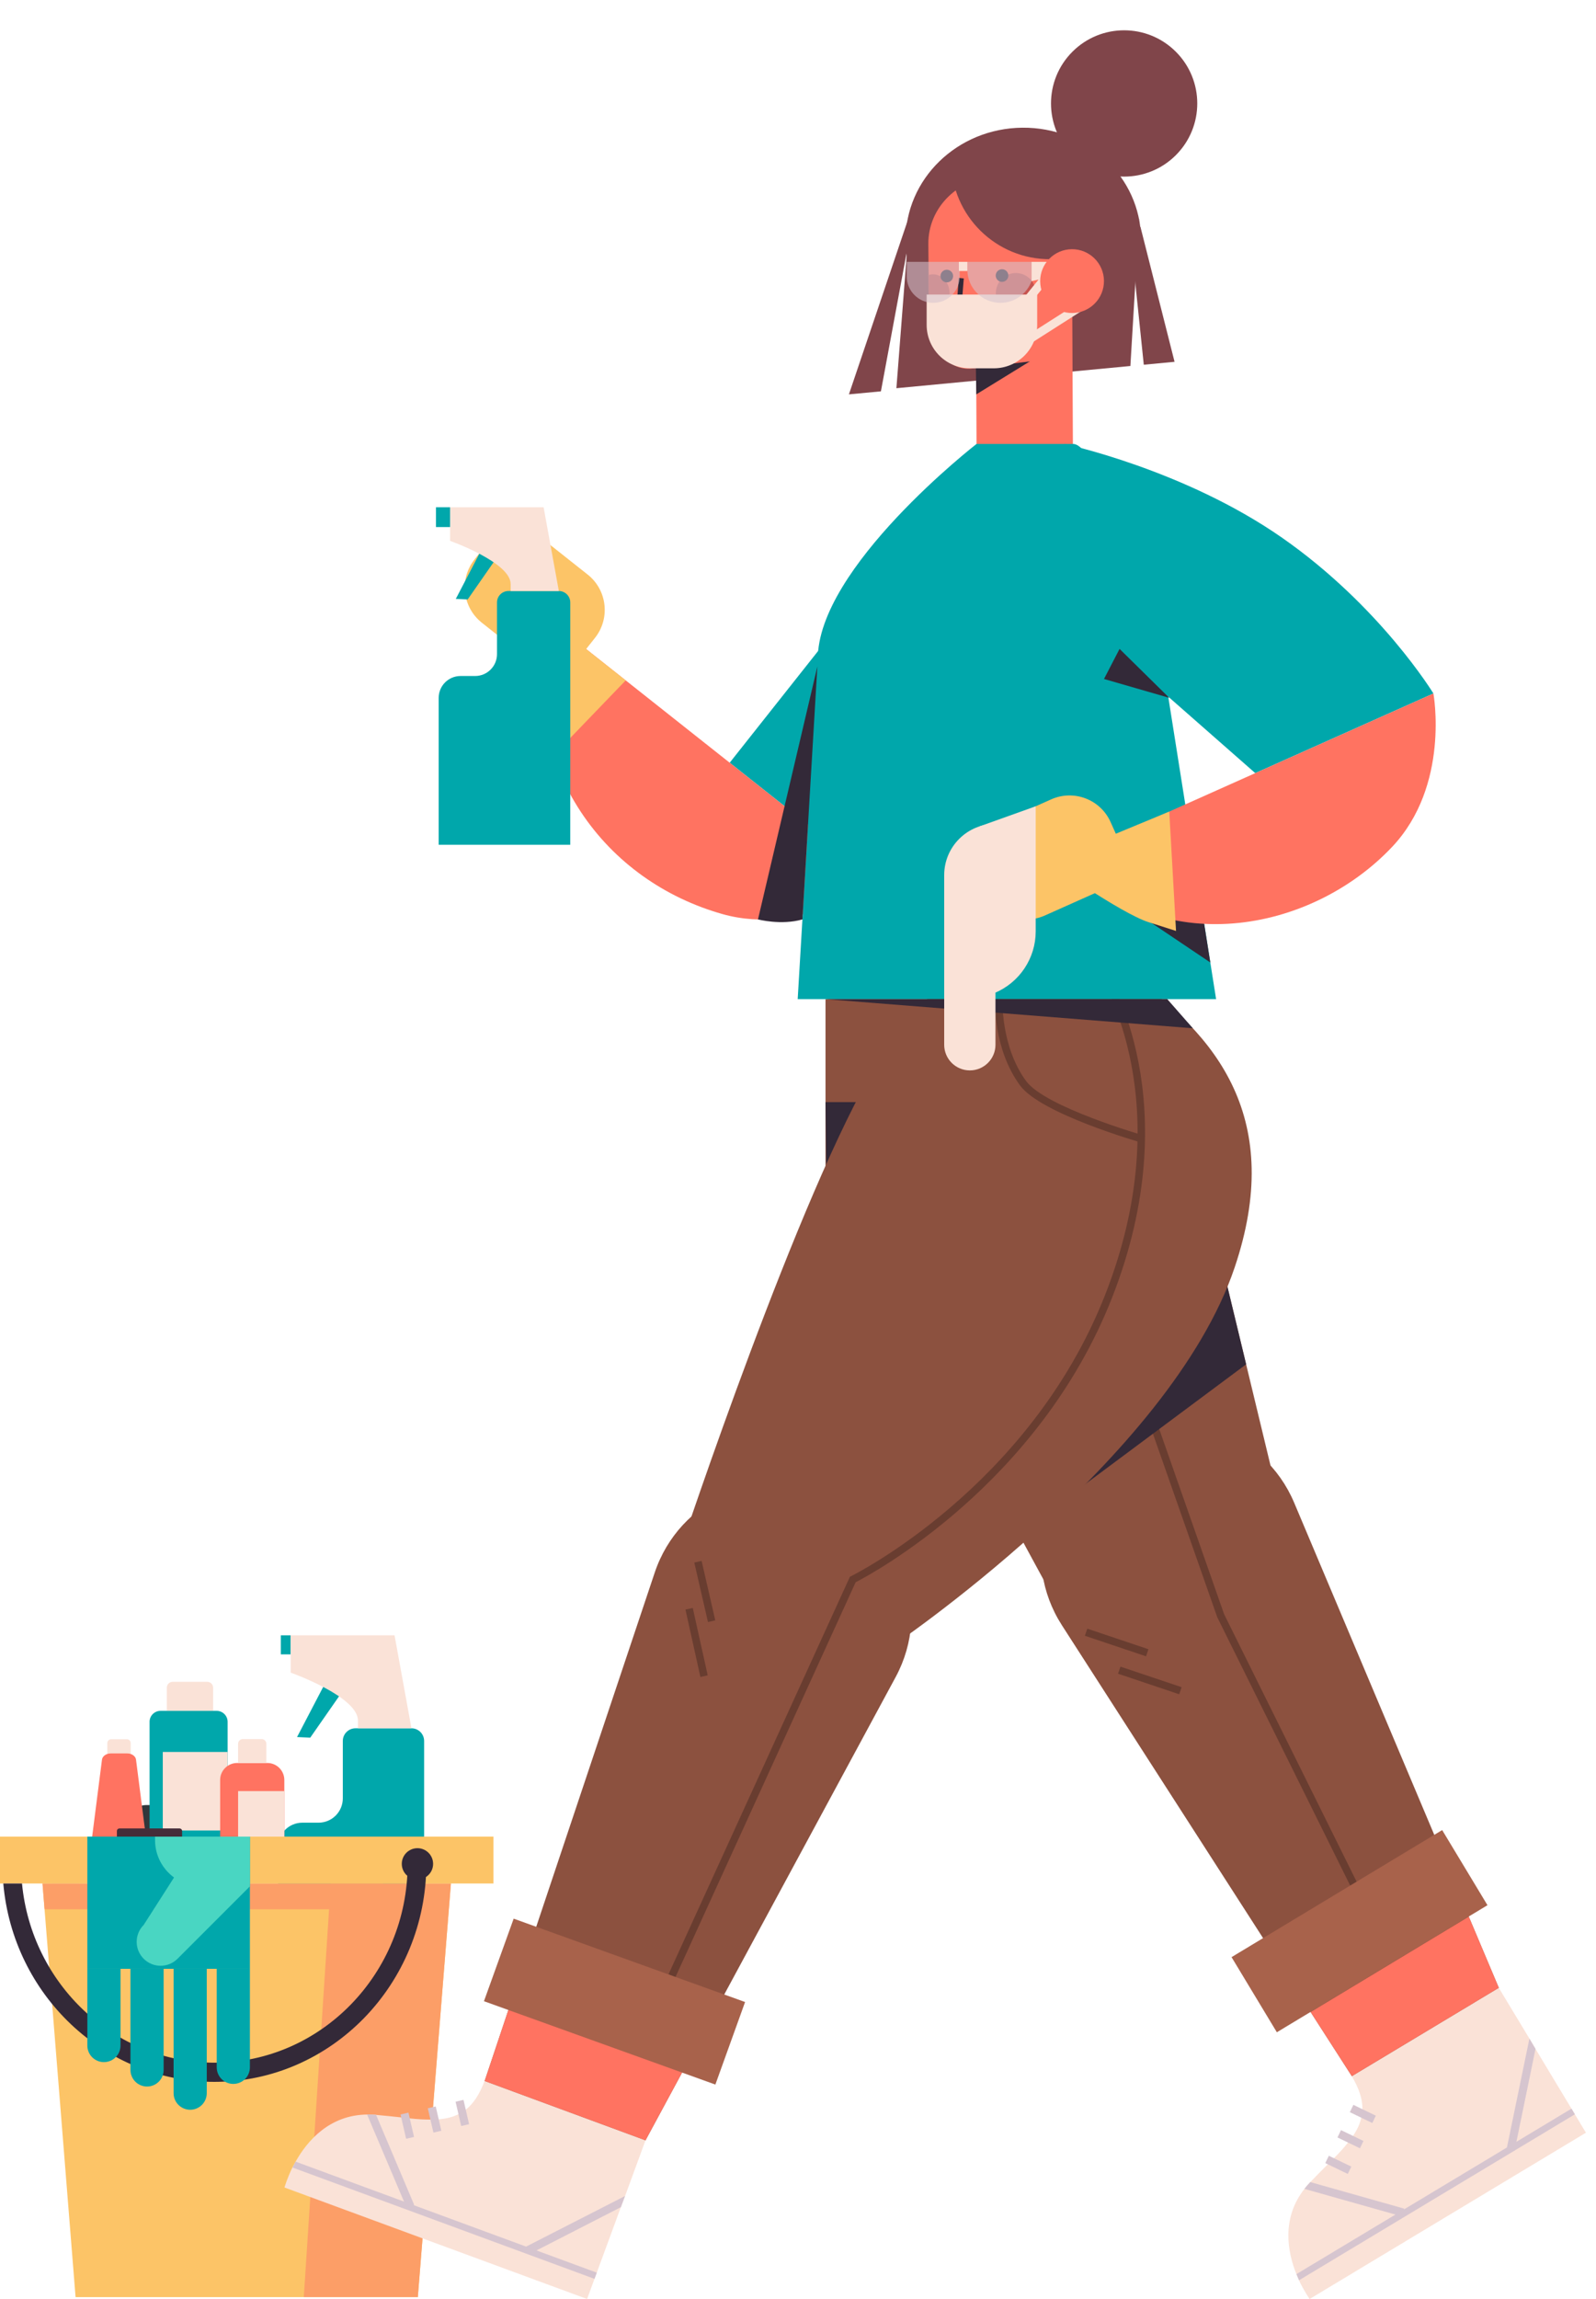 <svg width="125" height="180" viewBox="0 0 125 180" fill="none" xmlns="http://www.w3.org/2000/svg">
<path d="M27.06 132.085L24.299 136.05L23.264 136.004L25.522 131.677L27.06 132.085Z" fill="#00A7AB"/>
<path d="M26.849 136.31V140.804C26.849 141.855 25.997 142.707 24.946 142.707H23.679C22.628 142.707 21.776 143.559 21.776 144.61V157.376H26.849H33.218V142.707V136.31C33.218 135.762 32.774 135.317 32.226 135.317H27.842C27.293 135.317 26.849 135.762 26.849 136.31Z" fill="#00A7AB"/>
<path d="M21.994 128.037H22.769V129.529H21.994V128.037Z" fill="#00A7AB"/>
<path d="M22.769 128.037V130.96C22.769 130.96 28.035 132.822 28.035 134.71V135.317H32.226L30.901 128.037L22.769 128.037Z" fill="#FAE2D7"/>
<path d="M11.482 141.325H13.831C14.715 141.325 15.432 142.042 15.432 142.926V145.314C15.432 146.198 14.715 146.915 13.831 146.915H11.482C10.598 146.915 9.881 146.198 9.881 145.314V142.926C9.881 142.042 10.598 141.325 11.482 141.325Z" fill="#31373B"/>
<path d="M8.709 136.172H9.932C10.1 136.172 10.236 136.308 10.236 136.476V138.054H8.405V136.476C8.405 136.308 8.541 136.172 8.709 136.172Z" fill="#FAE2D7"/>
<path d="M7.988 137.768C8.023 137.496 8.325 137.285 8.665 137.285H9.976C10.316 137.285 10.618 137.496 10.653 137.768L11.613 145.284C11.724 146.152 11.279 146.919 10.61 146.919H8.031C7.361 146.919 6.917 146.151 7.028 145.284L7.988 137.768Z" fill="#FF7361"/>
<path d="M4.083 143.984H6.192V147.741H4.083V143.984Z" fill="#F1F2F2"/>
<path d="M12.573 133.951H16.969C17.442 133.951 17.827 134.335 17.827 134.809V146.919H11.715V134.809C11.714 134.336 12.098 133.951 12.573 133.951Z" fill="#00A7AB"/>
<path d="M13.525 131.677H16.23C16.484 131.677 16.691 131.883 16.691 132.137V133.952H13.065V132.137C13.064 131.883 13.271 131.677 13.525 131.677Z" fill="#FAE2D7"/>
<path d="M12.749 137.17H17.827V143.319H12.749V137.17Z" fill="#FAE2D7"/>
<path d="M18.573 138.033H20.938C21.672 138.033 22.269 138.629 22.269 139.364V146.919H17.242V139.364C17.242 138.629 17.838 138.033 18.573 138.033Z" fill="#FF7361"/>
<path d="M19.016 136.162H20.494C20.698 136.162 20.862 136.327 20.862 136.53V138.033H18.648V136.53C18.648 136.327 18.813 136.162 19.016 136.162Z" fill="#FAE2D7"/>
<path d="M18.648 140.234H22.269V145.291H18.648V140.234Z" fill="#FAE2D7"/>
<path d="M9.662 143.984H13.719C13.999 143.984 14.226 144.211 14.226 144.492V146.412C14.226 146.692 13.999 146.919 13.719 146.919H9.662C9.382 146.919 9.155 146.692 9.155 146.412V144.492C9.155 144.211 9.382 143.984 9.662 143.984Z" fill="#B6BBC7"/>
<path d="M9.356 143.158H14.062C14.173 143.158 14.263 143.248 14.263 143.359V143.784C14.263 143.895 14.173 143.985 14.062 143.985H9.356C9.245 143.985 9.155 143.895 9.155 143.784V143.359C9.155 143.248 9.245 143.158 9.356 143.158Z" fill="#452D39"/>
<path d="M5.919 179.852H32.725L35.316 147.469H3.328L5.919 179.852Z" fill="#FCC467"/>
<path d="M3.489 149.484H29.975V147.469H3.329L3.489 149.484Z" fill="#FC9E67"/>
<path d="M23.793 179.852H32.725L35.316 147.469H25.906L23.793 179.852Z" fill="#FC9E67"/>
<path d="M9.53674e-05 143.799H38.645V147.469H9.53674e-05V143.799Z" fill="#FCC467"/>
<path d="M33.39 145.931C33.39 155.344 25.941 163 16.789 163C8.139 163 1.015 156.164 0.258 147.469H1.723C2.474 155.335 8.944 161.498 16.789 161.498C25.136 161.498 31.927 154.515 31.927 145.931H33.39V145.931Z" fill="#332938"/>
<path d="M32.694 147.157C32.017 147.157 31.468 146.608 31.468 145.931C31.468 145.253 32.017 144.704 32.694 144.704C33.371 144.704 33.921 145.253 33.921 145.931C33.921 146.608 33.371 147.157 32.694 147.157Z" fill="#332938"/>
<path d="M6.84 143.799H19.572V154.148H6.84V143.799Z" fill="#00A7AB"/>
<path d="M18.273 163.16C18.991 163.16 19.572 162.579 19.572 161.861V154.148H16.974V161.861C16.974 162.579 17.555 163.16 18.273 163.16Z" fill="#00A7AB"/>
<path d="M14.895 165.183C15.613 165.183 16.194 164.601 16.194 163.884V154.148H13.596V163.884C13.596 164.601 14.178 165.183 14.895 165.183Z" fill="#00A7AB"/>
<path d="M11.517 163.365C12.235 163.365 12.816 162.783 12.816 162.065V154.147H10.218V162.065C10.218 162.783 10.8 163.365 11.517 163.365Z" fill="#00A7AB"/>
<path d="M8.139 161.454C8.857 161.454 9.438 160.872 9.438 160.154V154.148H6.84V160.154C6.84 160.872 7.421 161.454 8.139 161.454Z" fill="#00A7AB"/>
<path d="M11.254 153.362C11.985 154.093 13.171 154.093 13.903 153.362L19.573 147.692L15.679 143.799L11.254 150.712C10.522 151.444 10.522 152.63 11.254 153.362Z" fill="#49D6C2"/>
<path d="M19.572 147.692H15.762C13.764 147.692 12.144 146.072 12.144 144.074V143.799H19.572V147.692Z" fill="#49D6C2"/>
<path d="M57.15 59.717L72.984 39.716L80.655 53.802L68.72 68.878L57.15 59.717Z" fill="#00A7AB"/>
<path d="M42.443 48.074L68.72 68.878C68.72 68.878 62.954 73.376 56.566 71.563C47.619 69.024 40.668 60.572 42.443 48.074Z" fill="#FF7361"/>
<path d="M43.763 53.525L37.74 48.757C36.213 47.548 35.955 45.33 37.164 43.803L40.004 40.217L46.026 44.985C47.553 46.194 47.811 48.412 46.602 49.939L43.763 53.525Z" fill="#FCC467"/>
<path d="M83.993 12.15C81.756 9.913 81.756 6.286 83.993 4.05C86.23 1.813 89.856 1.813 92.093 4.05C94.33 6.286 94.33 9.913 92.093 12.15C89.856 14.386 86.23 14.386 83.993 12.15Z" fill="#80454A"/>
<path d="M70.207 30.395L88.533 28.656L88.919 22.163L89.15 18.181L89.214 17.137L72.019 16.451L71.288 16.424L71.043 19.611L70.207 30.395Z" fill="#80454A"/>
<path d="M70.928 18.881C70.885 14.021 74.977 10.044 80.069 9.998C85.161 9.952 89.325 13.855 89.369 18.715C89.412 23.575 85.32 27.552 80.228 27.598C75.135 27.643 70.972 23.741 70.928 18.881Z" fill="#80454A"/>
<path d="M76.507 39.983L84.054 39.915L83.975 23.176L76.428 23.244L76.507 39.983Z" fill="#FF7361"/>
<path d="M76.428 28.556L81.117 28.013L76.464 30.877L76.428 28.556Z" fill="#332938"/>
<path d="M76.342 28.822L83.742 27.922L83.662 19.005C83.636 16.119 81.163 13.8 78.139 13.827C75.114 13.855 72.683 16.217 72.709 19.104L72.761 24.984C72.781 27.144 74.326 29.225 76.342 28.822Z" fill="#FF7361"/>
<path d="M77.998 22.956C78.005 23.82 78.712 24.514 79.576 24.506C80.441 24.499 81.135 23.792 81.127 22.928C81.119 22.063 80.412 21.369 79.548 21.377C78.684 21.385 77.99 22.091 77.998 22.956Z" fill="#C75450"/>
<path d="M72.729 21.53L72.754 24.385C72.858 24.415 72.969 24.432 73.079 24.431C73.799 24.425 74.378 23.757 74.371 22.943C74.363 22.124 73.772 21.471 73.053 21.478C72.942 21.479 72.831 21.498 72.729 21.53Z" fill="#C75450"/>
<path d="M82.292 20.295L83.95 20.28L83.88 12.549L74.492 12.633C74.53 16.903 78.022 20.333 82.292 20.295Z" fill="#80454A"/>
<path d="M83.068 19.759L83.589 20.182L80.665 23.79L80.144 23.368L83.068 19.759Z" fill="#FAE2D7"/>
<path d="M84.755 23.525L85.116 24.091L80.054 27.319L79.694 26.753L84.755 23.525Z" fill="#FAE2D7"/>
<path d="M84.852 21.13L80.788 22.009V20.503H84.852V21.13Z" fill="#FAE2D7"/>
<path d="M81.468 22.032C81.48 23.411 82.608 24.52 83.988 24.507C85.367 24.495 86.475 23.366 86.463 21.987C86.45 20.608 85.322 19.499 83.943 19.512C82.563 19.524 81.455 20.652 81.468 22.032Z" fill="#FF7361"/>
<path d="M77.628 26.247C78.048 26.247 78.61 26.101 79.155 25.503L78.862 25.236C77.995 26.187 77.133 25.761 77.124 25.757L76.944 26.109C76.95 26.112 77.224 26.247 77.628 26.247Z" fill="#332938"/>
<path d="M77.985 21.579C77.988 21.852 78.211 22.071 78.484 22.069C78.757 22.066 78.976 21.843 78.974 21.57C78.971 21.297 78.748 21.078 78.475 21.08C78.202 21.083 77.983 21.306 77.985 21.579Z" fill="#332938"/>
<path d="M73.661 21.618C73.663 21.891 73.886 22.11 74.159 22.108C74.432 22.105 74.652 21.882 74.649 21.609C74.647 21.336 74.424 21.117 74.15 21.119C73.877 21.122 73.658 21.345 73.661 21.618Z" fill="#332938"/>
<path d="M75.404 23.913C75.429 23.913 75.454 23.911 75.48 23.907L76.573 23.719L76.506 23.329L75.413 23.517L75.161 23.444L75.34 23.595L75.485 21.8L75.092 21.757L74.965 23.422C74.95 23.562 74.999 23.696 75.101 23.793C75.185 23.871 75.292 23.913 75.404 23.913Z" fill="#332938"/>
<path d="M88.642 19.511L88.919 22.163L89.582 28.556L91.992 28.328L89.318 17.749L89.15 18.18L88.642 19.511Z" fill="#80454A"/>
<path d="M66.488 30.876L68.994 30.64L71.042 19.611L72.018 16.45L72.145 16.042L71.869 14.966L66.488 30.876Z" fill="#80454A"/>
<path d="M117.387 155.637L119.787 159.613L120.263 160.42L123.079 165.097L123.345 165.54L124.212 166.98L102.57 180C102.57 180 102.16 179.428 101.735 178.533C101.674 178.376 101.605 178.213 101.535 178.051C100.84 176.323 100.342 173.702 102.165 171.377C102.298 171.211 102.437 171.037 102.592 170.874C102.606 170.872 102.61 170.85 102.624 170.847C103.101 170.344 103.577 169.878 104.007 169.44C104.176 169.275 104.331 169.113 104.495 168.956C104.906 168.543 105.27 168.145 105.589 167.739C105.736 167.571 105.861 167.399 105.971 167.23C106.287 166.759 106.516 166.289 106.617 165.787C106.676 165.568 106.699 165.347 106.706 165.114C106.71 164.368 106.462 163.539 105.872 162.561L101.91 155.967L105.877 162.553L117.387 155.637Z" fill="#FAE2D7"/>
<path d="M101.361 117.656L117.387 155.636L105.878 162.553L83.171 127.253C79.904 122.175 81.676 115.389 87.008 112.555C92.362 109.71 99.003 112.07 101.361 117.656Z" fill="#8C513F"/>
<path d="M101.744 178.531L123.346 165.539L123.08 165.097L101.537 178.052C101.605 178.219 101.675 178.38 101.744 178.531Z" fill="#D6C5CF"/>
<path d="M118.002 168.246L118.626 168.373L118.767 167.692L120.262 160.415L119.784 159.614L118.024 168.14L118.002 168.246Z" fill="#D6C5CF"/>
<path d="M102.16 171.377L109.288 173.388L109.809 173.537L109.965 172.988L109.98 172.926L102.623 170.846C102.611 170.856 102.604 170.867 102.593 170.878C102.435 171.04 102.295 171.208 102.16 171.377Z" fill="#D6C5CF"/>
<path d="M105.997 164.799L107.757 165.647L107.48 166.221L105.721 165.372L105.997 164.799Z" fill="#D6C5CF"/>
<path d="M105.028 166.778L106.788 167.627L106.512 168.201L104.752 167.352L105.028 166.778Z" fill="#D6C5CF"/>
<path d="M104.075 168.785L105.835 169.634L105.558 170.208L103.799 169.359L104.075 168.785Z" fill="#D6C5CF"/>
<path d="M81.722 123.666H101.658L94.31 93.175C91.299 84.706 82.404 79.396 73.768 81.886L64.781 92.48L81.722 123.666Z" fill="#8C513F"/>
<path d="M106.531 149.21L107.056 148.95L95.871 126.377L89.867 109.25L89.313 109.444L95.337 126.621L106.531 149.21Z" fill="#693D30"/>
<path d="M97.598 106.82L79.778 120.087L71.723 105.497L93.355 89.214L97.598 106.82Z" fill="#332938"/>
<path d="M95.6 86.819L91.422 78.228H64.655V117.79L95.6 86.819Z" fill="#8C513F"/>
<path d="M64.781 97.067L73.624 86.289H64.656L64.781 97.067Z" fill="#332938"/>
<path d="M53.338 121.149L69.597 129.079C69.597 129.079 91.609 114.332 96.701 99.23C100.569 87.755 95.511 81.025 88.034 76.037C82.207 72.148 74.797 73.377 68.72 83.249C62.643 93.121 53.338 121.149 53.338 121.149Z" fill="#8C513F"/>
<path d="M89.51 89.495L89.67 88.931C89.593 88.909 81.868 86.69 80.364 84.639C78.37 81.919 78.517 78.277 78.518 78.24L77.932 78.213C77.925 78.37 77.776 82.101 79.891 84.986C81.514 87.198 89.184 89.403 89.51 89.495Z" fill="#693D30"/>
<path d="M50.556 167.577L48.957 171.938L48.625 172.814L46.74 177.938L46.561 178.422L45.98 180L22.28 171.27C22.28 171.27 22.47 170.592 22.902 169.701C22.986 169.555 23.07 169.399 23.153 169.243C24.066 167.619 25.799 165.591 28.753 165.557C28.965 165.557 29.188 165.556 29.412 165.576C29.422 165.585 29.442 165.574 29.453 165.584C30.144 165.641 30.805 165.72 31.416 165.781C31.65 165.81 31.874 165.83 32.098 165.859C32.678 165.922 33.216 165.956 33.732 165.951C33.955 165.961 34.167 165.95 34.369 165.93C34.933 165.883 35.444 165.766 35.898 165.532C36.106 165.441 36.292 165.32 36.478 165.179C37.062 164.715 37.554 164.003 37.947 162.931L37.957 162.931L50.556 167.577Z" fill="#FAE2D7"/>
<path d="M70.147 131.307L50.556 167.577L37.958 162.93L51.278 123.127C53.194 117.401 59.595 114.535 65.142 116.92C70.712 119.315 73.028 125.973 70.147 131.307Z" fill="#8C513F"/>
<path d="M22.91 169.706L46.562 178.423L46.74 177.938L23.154 169.245C23.066 169.403 22.984 169.557 22.91 169.706Z" fill="#D6C5CF"/>
<path d="M41.105 175.948L41.398 176.515L42.017 176.198L48.628 172.81L48.953 171.936L41.203 175.899L41.105 175.948Z" fill="#D6C5CF"/>
<path d="M28.749 165.553L31.642 172.371L31.852 172.87L32.378 172.648L32.435 172.621L29.453 165.58C29.438 165.578 29.425 165.58 29.409 165.577C29.185 165.556 28.965 165.552 28.749 165.553Z" fill="#D6C5CF"/>
<path d="M36.301 164.41L36.74 166.313L36.12 166.457L35.681 164.553L36.301 164.41Z" fill="#D6C5CF"/>
<path d="M34.126 164.924L34.566 166.828L33.945 166.971L33.505 165.067L34.126 164.924Z" fill="#D6C5CF"/>
<path d="M31.989 165.409L32.428 167.312L31.808 167.456L31.369 165.552L31.989 165.409Z" fill="#D6C5CF"/>
<path d="M52.893 154.82L67.015 123.882C68.267 123.239 81.331 116.244 87.083 101.639C93.11 86.334 86.773 76.346 86.708 76.247L86.218 76.567C86.281 76.664 92.448 86.415 86.537 101.424C80.609 116.477 66.801 123.335 66.662 123.403L66.568 123.449L66.524 123.545L52.36 154.576L52.893 154.82Z" fill="#693D30"/>
<path d="M76.482 34.759H84.054C86.098 34.759 90.473 48.074 90.473 48.074L95.246 78.227H62.476L64.05 51.641C63.99 44.453 76.482 34.759 76.482 34.759Z" fill="#00A7AB"/>
<path d="M87.094 70.183L94.792 75.358L93.662 68.215L87.094 70.183Z" fill="#332938"/>
<path d="M83.361 34.759C83.361 34.759 92.723 36.742 100.414 42.103C108.105 47.464 112.266 54.297 112.266 54.297L98.313 60.532L91.216 54.297L83.361 34.759Z" fill="#00A7AB"/>
<path d="M83.408 67.193L112.266 54.297C112.266 54.297 113.588 61.49 109.025 66.315C102.635 73.072 90.849 75.22 83.408 67.193Z" fill="#FF7361"/>
<path d="M88.852 68.544L81.838 71.678C80.06 72.473 77.975 71.676 77.18 69.897L75.314 65.721L82.327 62.587C84.105 61.792 86.191 62.59 86.985 64.368L88.852 68.544Z" fill="#FCC467"/>
<path d="M62.845 71.986L64.017 52.183L59.365 71.986C59.365 71.986 61.182 72.463 62.845 71.986Z" fill="#332938"/>
<path d="M91.578 54.638L87.686 50.805L86.465 53.161L91.578 54.638Z" fill="#332938"/>
<path d="M64.656 78.228L93.425 80.509L91.422 78.228H64.656Z" fill="#332938"/>
<path d="M117.387 155.636L105.878 162.553L102.649 157.533L115.036 150.063L117.387 155.636Z" fill="#FF7361"/>
<path d="M50.556 167.578L37.958 162.931L39.827 157.345L53.459 162.204L50.556 167.578Z" fill="#FF7361"/>
<path d="M40.231 150.221L58.355 156.748L56.028 163.211L37.904 156.684L40.231 150.221Z" fill="#A8624B"/>
<path d="M96.456 153.234L112.952 143.286L116.5 149.168L100.004 159.116L96.456 153.234Z" fill="#A8624B"/>
<path d="M54.95 122.21L56.021 126.867L55.449 126.999L54.378 122.341L54.95 122.21Z" fill="#693D30"/>
<path d="M54.258 125.894L55.429 131.172L54.856 131.299L53.685 126.021L54.258 125.894Z" fill="#693D30"/>
<path d="M87.754 130.488L92.544 132.098L92.357 132.654L87.567 131.043L87.754 130.488Z" fill="#693D30"/>
<path d="M85.156 127.516L89.946 129.126L89.759 129.682L84.969 128.072L85.156 127.516Z" fill="#693D30"/>
<path d="M91.578 63.542L82.082 67.478C82.082 67.478 87.787 71.509 89.947 72.198C92.107 72.888 92.107 72.888 92.107 72.888L91.578 63.542Z" fill="#FCC467"/>
<path d="M45.907 50.816L49.006 53.27L42.257 60.279L41.883 51.555L45.907 50.816Z" fill="#FCC467"/>
<path d="M39.117 43.362L36.629 46.933L35.698 46.892L37.731 42.994L39.117 43.362Z" fill="#00A7AB"/>
<path d="M38.926 47.167V51.215C38.926 52.161 38.159 52.928 37.213 52.928H36.071C35.124 52.928 34.357 53.696 34.357 54.642V66.141H38.926H44.663V52.928V47.166C44.663 46.673 44.263 46.273 43.769 46.273H39.821C39.327 46.273 38.926 46.673 38.926 47.167Z" fill="#00A7AB"/>
<path d="M34.144 39.716H35.252V41.267H34.144V39.716Z" fill="#00A7AB"/>
<path d="M35.252 39.716V42.348C35.252 42.348 39.994 44.025 39.994 45.726V46.273H43.769L42.576 39.716H35.252V39.716Z" fill="#FAE2D7"/>
<path d="M75.958 83.807C74.849 83.807 73.95 82.908 73.95 81.799V68.518C73.95 66.3 75.748 64.502 77.966 64.502V81.799C77.966 82.908 77.067 83.807 75.958 83.807Z" fill="#FAE2D7"/>
<path d="M81.117 63.128L76.734 64.696V78.228L77.897 77.745C79.846 76.935 81.117 75.031 81.117 72.92V63.128Z" fill="#FAE2D7"/>
<path d="M75.974 28.837H77.836C79.712 28.837 81.233 27.316 81.233 25.439V23.064H72.576V25.439C72.576 27.316 74.097 28.837 75.974 28.837Z" fill="#FAE2D7"/>
<path opacity="0.56" d="M75.766 20.503V21.122C75.766 22.552 76.928 23.711 78.356 23.711C79.476 23.711 80.432 22.998 80.79 22.004V20.503H75.766Z" fill="#D6C5CF"/>
<path opacity="0.56" d="M73.089 23.711C74.236 23.711 75.165 22.782 75.165 21.636V20.503H71.014V21.636C71.014 22.781 71.943 23.711 73.089 23.711Z" fill="#D6C5CF"/>
<path d="M75.099 20.503H75.768V21.218H75.099V20.503Z" fill="#FAE2D7"/>
</svg>
